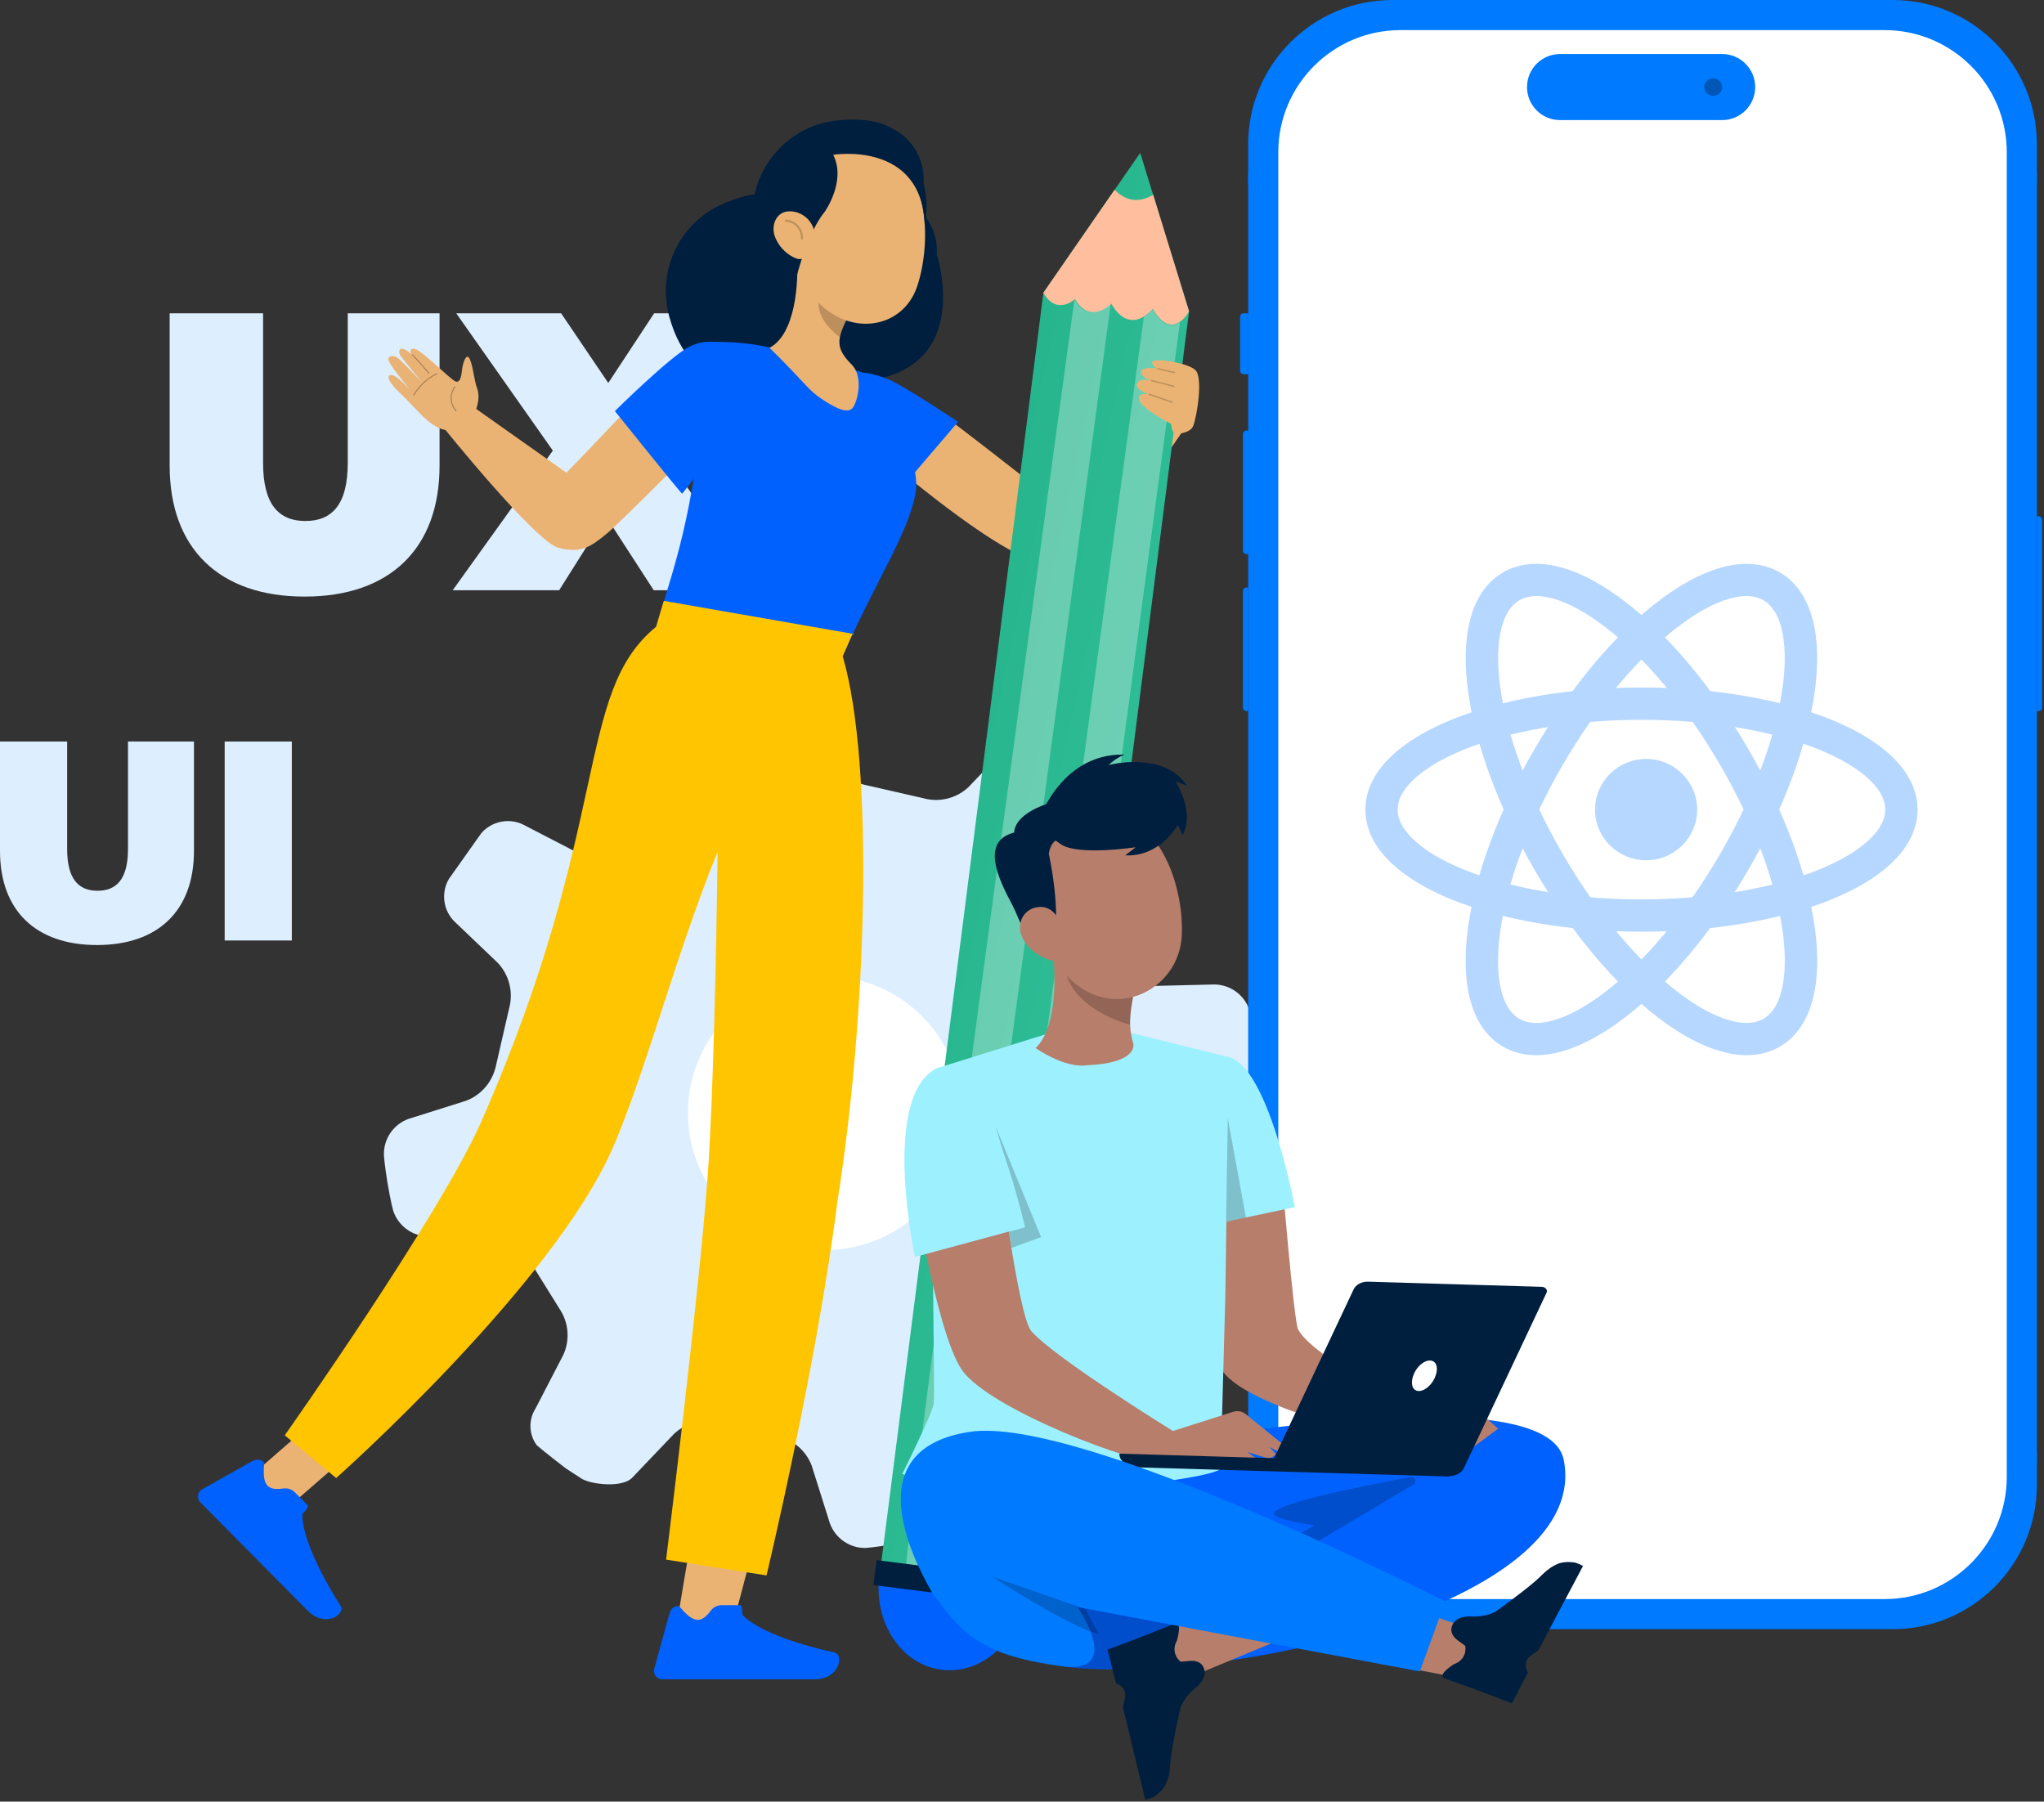 <?xml version="1.0" encoding="UTF-8"?>
<svg xmlns="http://www.w3.org/2000/svg" width="506" height="446" viewBox="0 0 506 446" fill="none">
  <rect x="0" y="0" width="506" height="446" fill="#333333" stroke="none"/>
  <path d="M285.76 244.068C283.756 244.005 281.801 243.44 280.072 242.425C278.344 241.41 276.898 239.978 275.867 238.259L275.826 238.183L268.162 225.83C267.024 224.157 266.336 222.218 266.165 220.202C265.995 218.186 266.347 216.159 267.188 214.319L267.169 214.368L274.042 201.096C274.863 199.372 275.095 197.425 274.702 195.556C274.308 193.687 273.311 191.999 271.865 190.752L271.876 190.769L260.572 182.675C258.913 181.719 256.986 181.334 255.088 181.58C253.189 181.825 251.424 182.687 250.063 184.034L250.087 184.011L239.785 194.82C238.311 196.213 236.501 197.201 234.532 197.688C232.562 198.175 230.5 198.144 228.547 197.597L228.623 197.612L214.449 194.376C212.482 193.985 210.646 193.101 209.112 191.808C207.579 190.515 206.398 188.854 205.681 186.981L205.66 186.911L201.174 172.656C200.526 170.858 199.336 169.305 197.767 168.213C196.199 167.12 194.33 166.541 192.419 166.556L192.364 166.556C192.364 166.556 189.999 166.721 185.381 167.492C180.763 168.263 178.537 168.873 178.537 168.873C176.71 169.457 175.11 170.596 173.96 172.132C172.81 173.668 172.167 175.524 172.121 177.442L172.121 177.497L172.469 192.424C172.407 194.425 171.842 196.379 170.826 198.105C169.81 199.83 168.376 201.273 166.657 202.299L166.581 202.339L154.227 210.003C152.552 211.14 150.613 211.825 148.597 211.994C146.58 212.164 144.554 211.81 142.714 210.968L142.763 210.988L129.491 204.115C127.767 203.292 125.82 203.057 123.95 203.445C122.079 203.834 120.387 204.825 119.133 206.267L119.15 206.255L111.117 217.595C110.156 219.249 109.767 221.173 110.01 223.07C110.254 224.966 111.116 226.73 112.463 228.087L112.441 228.063L123.252 238.383C124.637 239.862 125.62 241.672 126.107 243.638C126.595 245.605 126.571 247.664 126.039 249.619L126.054 249.543L122.799 263.719C121.975 267.711 119.218 271.032 115.404 272.487L115.334 272.508L101.08 277.003C99.282 277.664 97.734 278.868 96.651 280.448C95.568 282.028 95.004 283.906 95.037 285.822L95.037 285.877C95.037 285.877 95.159 288.211 95.926 292.803C96.692 297.394 97.318 299.653 97.318 299.653C98.536 303.424 101.99 305.984 105.876 306.062L105.931 306.062L120.857 305.705C125.012 305.848 128.704 308.074 130.75 311.514L130.79 311.59L138.473 323.94C139.614 325.613 140.302 327.553 140.469 329.571C140.637 331.589 140.278 333.616 139.429 335.454L139.448 335.405L132.575 348.676C131.697 350.053 131.258 351.663 131.316 353.295C131.375 354.926 131.929 356.502 132.904 357.811L132.878 357.769C134.769 359.45 140.061 363.488 140.073 363.504L143.943 366.023C146.05 367.4 153.94 368.484 156.526 365.79L166.837 354.98C168.309 353.584 170.12 352.595 172.09 352.109C174.06 351.624 176.123 351.659 178.076 352.211L178 352.197L192.173 355.433C196.173 356.246 199.496 359.012 200.942 362.828L200.963 362.898L205.442 377.107C206.797 380.818 210.332 383.255 214.241 383.2L214.296 383.2C214.296 383.2 216.634 383.04 221.243 382.27C225.852 381.501 228.094 380.878 228.094 380.878C231.843 379.636 234.376 376.187 234.447 372.312L234.447 372.256L234.107 357.328C234.242 353.175 236.477 349.481 239.92 347.453L239.996 347.413L252.347 339.731C254.02 338.59 255.96 337.902 257.978 337.734C259.996 337.567 262.023 337.925 263.861 338.774L263.812 338.755L277.084 345.628C278.811 346.451 280.761 346.683 282.633 346.289C284.506 345.895 286.197 344.896 287.446 343.448L287.43 343.46L295.494 332.142C296.449 330.483 296.834 328.558 296.592 326.661C296.35 324.763 295.494 322.996 294.153 321.63L294.176 321.654L283.364 311.335C281.766 309.637 280.711 307.5 280.335 305.199C280.04 303.436 280.147 301.707 280.596 300.096L280.581 300.172L283.817 285.999C284.649 281.997 287.417 278.683 291.231 277.228L291.301 277.207L305.516 272.7C309.227 271.344 311.672 267.808 311.609 263.9L311.609 263.845C311.609 263.845 311.478 261.576 310.707 256.958C309.936 252.34 309.315 250.108 309.315 250.108C308.727 248.279 307.582 246.68 306.042 245.532C304.502 244.385 302.642 243.746 300.721 243.705L300.666 243.705L285.76 244.068Z" fill="#DDEEFE"></path>
  <circle cx="204.225" cy="275.529" r="33.925" transform="rotate(-9.477 204.225 275.529)" fill="white"></circle>
  <path d="M0 210.651V183.564H16.622V210.168C16.622 217.695 19.511 220.51 24.153 220.51C28.795 220.51 31.684 217.695 31.684 210.168V183.564H48.016V210.651C48.016 225.427 39.143 233.945 24.008 233.945C8.873 233.945 0 225.427 0 210.651Z" fill="#DDEEFE"></path>
  <path d="M55.62 183.564H72.241V232.821H55.62V183.564Z" fill="#DDEEFE"></path>
  <path d="M42 115.271V77.564H65.126V114.582C65.126 125.057 69.139 128.972 75.606 128.972C82.074 128.972 86.087 125.057 86.087 114.582V77.564H108.814V115.271C108.814 135.834 96.471 147.686 75.401 147.686C54.33 147.686 42 135.834 42 115.271Z" fill="#DDEEFE"></path>
  <path d="M161.834 146.115L149.975 127.8L138.419 146.115H112.065L136.859 111.55L112.948 77.564H138.914L150.58 94.805L161.931 77.564H186.821L163.007 110.668L188.284 146.115H161.834Z" fill="#DDEEFE"></path>
  <path d="M231.912 62.932C232.334 55.909 227.483 49.663 220.572 48.339C215.904 47.199 210.694 48.628 205.998 50.848C195.758 55.716 190.519 67.344 193.502 78.283C195.951 87.28 201.711 95.972 214.953 94.203C241.076 90.71 231.908 62.92 231.908 62.92L231.912 62.932Z" fill="#001F3E"></path>
  <path d="M204.066 62.932C204.488 55.909 199.637 49.663 192.727 48.339C188.058 47.199 182.848 48.628 178.152 50.848C167.913 55.716 162.674 67.344 165.656 78.283C168.105 87.28 173.865 95.972 187.107 94.203C213.23 90.71 204.062 62.92 204.062 62.92L204.066 62.932Z" fill="#001F3E"></path>
  <path d="M117.491 102.2C117.491 102.2 119.093 99.044 118.152 96.269C117.211 93.495 117.198 91.038 116.346 89.014C115.507 87.004 114.592 89.803 114.401 91.394C114.223 92.985 113.994 94.78 112.824 94.449C111.654 94.118 104.355 86.634 102.677 86.367C100.998 86.087 101.812 87.665 101.812 87.665C101.812 87.665 99.994 85.896 99.091 86.431C98.862 86.571 98.544 87.271 99.243 88.2C100.833 90.313 104.381 94.551 104.381 94.551C104.177 94.309 99.421 89.371 98.608 88.722C97.552 87.882 96.624 88.022 96.153 88.645C95.492 89.536 101.176 95.862 101.24 96.295C101.24 96.295 98.086 92.553 96.675 92.833C95.263 93.125 97.12 95.582 99.18 97.453C101.062 99.158 104.304 103.002 106.39 104.555C108.958 106.464 111.107 107.177 113.727 105.726C116.346 104.275 117.504 102.187 117.504 102.187L117.491 102.2Z" fill="#E9B376"></path>
  <path opacity="0.3" d="M102.104 87.856C103.529 89.307 104.889 90.835 106.174 92.413" stroke="black" stroke-width="0.25" stroke-linecap="round" stroke-linejoin="round"></path>
  <path opacity="0.3" d="M102.422 97.809C103.745 95.544 105.754 93.673 108.119 92.515" stroke="black" stroke-width="0.25" stroke-linecap="round" stroke-linejoin="round"></path>
  <path opacity="0.3" d="M112.621 95.747C111.972 96.6 111.641 97.694 111.692 98.763C111.743 99.833 112.176 100.889 112.9 101.678" stroke="black" stroke-width="0.25" stroke-linecap="round" stroke-linejoin="round"></path>
  <path d="M175.628 85.947C175.628 85.947 170.173 85.005 161.056 94.971C149.535 107.571 140.214 117.015 140.214 117.015L115.761 99.731L109.696 105.726C109.696 105.726 132.521 134.095 138.231 135.61C143.94 137.125 146.432 135.19 150.133 132.161C153.833 129.132 176.862 105.917 176.353 106.082C175.845 106.248 175.628 85.947 175.628 85.947Z" fill="#EBB373"></path>
  <path d="M168.101 398.688C168.19 397.937 170.86 382.384 170.86 382.384L185.763 385.783L181.554 401.705L171.356 403.423L168.101 398.688Z" fill="#EBB373"></path>
  <path d="M288.712 100.851C287.962 101.309 261.474 124.295 261.169 124.142C260.864 123.99 233.461 102.378 231.77 101.615C230.091 100.851 221.317 116.175 222.105 116.175C222.894 116.175 249.063 139.237 259.974 139.848C270.884 140.459 294.053 104.835 294.053 104.835L288.699 100.851H288.712Z" fill="#EBB373"></path>
  <path d="M59.099 368.002L68.153 375.893L88.88 357.871L79.813 349.967L59.099 368.002Z" fill="#EBB373"></path>
  <path d="M76.342 372.801L72.985 369.415C72.222 368.651 71.128 368.321 70.06 368.486C65.457 369.186 65.012 366.704 65.406 362.097C64.223 360.595 62.316 361.766 61.782 362.071L50.058 368.677C49.066 369.224 48.71 370.459 49.257 371.452C49.358 371.63 49.473 371.782 49.612 371.922C53.694 376.033 55.627 377.981 60.701 383.11L76.227 398.778C80.462 403.054 85.637 399.668 84.289 397.505C78.198 387.857 74.968 379.941 74.841 375.219C74.79 374.366 75.553 374.532 76.316 372.801H76.342Z" fill="#0061FF"></path>
  <path d="M233.067 413.348C223.098 412.073 216.216 401.646 217.695 390.057C219.174 378.469 228.454 370.108 238.423 371.382C248.392 372.657 255.274 383.085 253.795 394.673C252.316 406.261 243.036 414.622 233.067 413.348Z" fill="#0061FF"></path>
  <path d="M294.358 77.089L282.265 37.85L258.295 72.481L217.935 388.583L253.997 393.203L294.358 77.089Z" fill="url(#paint0_linear_0_3533)"></path>
  <path d="M275.92 46.975C278.793 49.852 281.96 50.284 285.469 48.222L294.358 77.088C294.358 77.088 290.212 84.827 285.38 76.49C285.38 76.49 279.862 83.401 275.093 75.179C275.093 75.179 269.918 80.576 266.116 74.034C266.116 74.034 261.652 78.285 258.283 72.481L275.92 46.975Z" fill="#FFBE9D"></path>
  <path opacity="0.3" d="M274.966 75.205L232.558 390.899L224.166 389.83C222.881 389.27 265.989 74.072 265.989 74.072C269.791 80.614 274.966 75.218 274.966 75.218V75.205Z" fill="white"></path>
  <path opacity="0.3" d="M285.33 76.605C287.987 81.2 290.441 80.907 292.12 79.723L250.017 393.203L241.625 392.134C240.404 391.599 279.429 105.827 283.168 78.476C284.49 77.674 285.342 76.618 285.342 76.618L285.33 76.605Z" fill="white"></path>
  <path d="M254.428 397.268L216.222 392.383L217.01 386.209L255.216 391.094L254.428 397.268Z" fill="#001F3E"></path>
  <path d="M289.64 104.796C289.64 104.796 282.583 101.156 282.023 99.031C281.451 96.918 284.503 97.605 284.503 97.605C284.503 97.605 281.197 96.638 281.413 95.187C281.68 93.431 284.859 94.169 284.859 94.169C284.859 94.169 282.189 93.265 282.481 91.98C282.774 90.643 286.436 91.216 286.436 91.216C286.436 91.216 284.681 90.223 285.38 89.447C286.08 88.671 293.862 89.74 295.897 91.585C297.931 93.431 296.24 103.409 295.363 105.471C295.108 106.069 294.498 106.998 291.573 107.418C290.963 107.507 290.365 107.1 290.225 106.502L289.856 104.898L289.653 104.784L289.64 104.796Z" fill="#EBB373"></path>
  <path opacity="0.2" d="M284.528 97.453C284.528 97.453 284.528 97.453 284.541 97.453L290.225 99.413C290.301 99.438 290.34 99.527 290.314 99.616C290.289 99.705 290.2 99.756 290.123 99.731L284.439 97.771C284.363 97.745 284.325 97.656 284.35 97.567C284.376 97.491 284.452 97.44 284.528 97.453Z" fill="black"></path>
  <path opacity="0.2" d="M285.062 94.041L290.67 95.492C290.747 95.518 290.797 95.607 290.772 95.683C290.747 95.772 290.683 95.811 290.594 95.811L284.986 94.36C284.91 94.334 284.859 94.245 284.884 94.169C284.91 94.08 284.986 94.029 285.062 94.041Z" fill="black"></path>
  <path opacity="0.2" d="M286.652 91.114L290.848 92.069C290.925 92.081 290.976 92.17 290.95 92.26C290.925 92.349 290.848 92.412 290.772 92.387L286.576 91.432C286.5 91.419 286.449 91.33 286.474 91.241C286.5 91.152 286.576 91.089 286.652 91.114Z" fill="black"></path>
  <path d="M183.398 397.365H178.63C177.549 397.365 176.557 397.912 175.908 398.778C173.162 402.532 171.089 401.119 168.101 397.581C166.193 397.365 165.685 399.541 165.532 400.127L161.972 413.109C161.666 414.191 162.289 415.323 163.37 415.629C163.561 415.68 163.764 415.705 163.968 415.705H201.76C207.775 415.705 209.021 409.647 206.541 409.074C195.402 406.605 187.518 403.334 184.085 400.089C183.449 399.516 184.097 399.096 183.411 397.339L183.398 397.365Z" fill="#0061FF"></path>
  <path d="M219.346 95.2C219.346 95.2 227.777 114.049 226.734 121.444C225.335 131.32 216.841 143.666 208.614 162.439L162.404 155.274C168.012 136.564 172.271 126.102 175.59 84.623C182.432 84.623 185.598 84.928 192.35 86.379C199.56 87.83 206.656 89.79 213.586 92.26C222.5 95.556 219.346 95.212 219.346 95.212V95.2Z" fill="#0061FF"></path>
  <path d="M178.337 85.272C178.337 85.272 175.361 83.49 170.656 85.832C165.952 88.174 152.218 101.767 152.218 101.767C152.218 101.767 168.609 122.195 168.851 122.195C169.092 122.195 177.854 110.294 177.854 110.294L178.337 85.285V85.272Z" fill="#0061FF"></path>
  <path d="M225.971 117.537L237.174 104.427C237.174 104.427 223.441 95.225 219.524 93.749C215.62 92.272 213.586 92.26 213.586 92.26L225.971 117.537Z" fill="#0061FF"></path>
  <path d="M208.614 162.439C216.561 189.638 214.489 252.321 207.291 297.542C202.129 338.398 189.756 389.995 189.756 389.995L164.896 386.088C164.896 386.088 173.212 319.192 175.222 290.669C177.93 251.367 178.095 157.705 178.095 157.705L211.068 156.865L208.627 162.439H208.614Z" fill="#FFC501"></path>
  <path d="M210.814 156.865C210.814 156.865 194.372 174.645 182.254 200.342C169.639 227.095 161.132 262.211 151.837 283.835C137.099 318.072 83.221 365.889 83.221 365.889L70.492 355.313C70.492 355.313 108.984 300.801 119.182 277.573C151.824 203.244 142.134 171.769 162.417 155.159L164.324 148.745L210.826 156.852L210.814 156.865Z" fill="#FFC501"></path>
  <path d="M227.599 49.686C230.282 43.182 227.726 35.699 221.622 32.199C217.579 29.602 212.187 29.258 207.024 29.831C195.758 31.104 187.022 40.395 186.284 51.71C185.674 61.014 188.294 71.107 201.391 73.741C227.23 78.934 227.599 49.673 227.599 49.673V49.686Z" fill="#001F3E"></path>
  <path d="M190.519 86.112C190.519 86.112 194.55 90.02 199.675 95.569C200.743 96.727 201.951 97.758 203.248 98.649C206.745 101.054 210.013 102.582 211.144 100.889C211.399 100.52 211.602 100.113 211.767 99.667C212.886 96.74 213.052 92.476 210.839 90.261C208.347 87.767 207.241 85.743 208.067 82.841C208.512 81.2 209.326 79.532 210.216 77.928L207.266 75.663L197.271 62.974C197.767 70.114 196.928 82.65 190.506 86.112H190.519Z" fill="#EBB373"></path>
  <path opacity="0.2" d="M207.902 83.49C205.002 81.289 201.963 77.7 202.79 74.098C203.146 72.583 203.642 71.157 204.125 70.267L209.479 79.341C208.805 80.627 208.512 81.492 207.902 83.49Z" fill="black"></path>
  <path d="M196.559 49.877C196.305 61.612 195.949 66.55 201.238 73.321C209.199 83.503 223.403 82.001 227.09 70.763C230.422 60.657 230.282 43.17 219.448 36.984C208.779 30.9 196.813 38.13 196.559 49.864V49.877Z" fill="#EBB373"></path>
  <path d="M204.176 52.41C204.176 52.41 209.568 44.812 206.261 38.321C206.261 38.321 228.286 34.693 228.934 55.859C228.934 55.859 233.347 36.513 213.891 32.402C194.436 28.291 188.64 58.261 197.147 68.659C197.147 68.685 199.853 57.666 204.176 52.397V52.41Z" fill="#001F3E"></path>
  <path d="M191.969 58.939C193.062 61.472 195.122 63.228 197.106 63.967C200.094 65.087 202.23 60.327 201.544 57.132C200.921 54.256 198.11 52.079 195.046 52.334C192.032 52.588 190.71 56.037 191.969 58.939Z" fill="#EBB373"></path>
  <path opacity="0.2" d="M198.53 59.054C198.581 57.946 198.174 56.826 197.436 55.999C196.686 55.172 195.618 54.663 194.512 54.612" stroke="black" stroke-width="0.5" stroke-linecap="round" stroke-linejoin="round"></path>
  <path d="M307.707 146.293C307.707 145.825 308.087 145.434 308.566 145.434H308.99V176.034H308.566C308.098 176.034 307.707 175.653 307.707 175.175V146.282V146.293Z" fill="#007AFF"></path>
  <path d="M307.707 107.439C307.707 106.971 308.087 106.58 308.566 106.58H308.99V137.18H308.566C308.098 137.18 307.707 136.799 307.707 136.321V107.428V107.439Z" fill="#007AFF"></path>
  <path d="M307 78.415C307 77.948 307.381 77.556 307.859 77.556H309.001V92.639H307.859C307.391 92.639 307 92.258 307 91.78V78.404V78.415Z" fill="#007AFF"></path>
  <path d="M504.239 127.796H504.663C505.131 127.796 505.522 128.177 505.522 128.655V175.186C505.522 175.654 505.142 176.045 504.663 176.045H504.239V127.807V127.796Z" fill="#007AFF"></path>
  <path d="M308.99 77.698V92.715" stroke="#007AFF" stroke-width="0.13"></path>
  <path d="M308.99 106.732V137.115" stroke="#007AFF" stroke-width="0.13"></path>
  <path d="M468.517 0H344.712C324.983 0 308.99 15.993 308.99 35.722V367.586C308.99 387.315 324.983 403.309 344.712 403.309H468.517C488.246 403.309 504.239 387.315 504.239 367.586V35.722C504.239 15.993 488.246 0 468.517 0Z" fill="#007AFF"></path>
  <path d="M466.527 4.839H346.702C328.547 4.839 313.829 19.557 313.829 37.712V365.596C313.829 383.752 328.547 398.469 346.702 398.469H466.527C484.682 398.469 499.4 383.752 499.4 365.596V37.712C499.4 19.557 484.682 4.839 466.527 4.839Z" fill="white" stroke="#007AFF" stroke-width="5.23"></path>
  <path d="M349.976 401.101L352.825 401.177V403.309H349.976V401.101Z" fill="#007AFF"></path>
  <path d="M502.108 42.41H504.239V45.259H502.108V42.41Z" fill="#007AFF"></path>
  <path d="M502.108 359.333H504.239V362.182H502.032L502.108 359.333Z" fill="#007AFF"></path>
  <path d="M427.814 2.131C427.738 3.088 426.944 3.839 425.966 3.839H387.253C386.274 3.839 385.48 3.088 385.404 2.131H427.803H427.814Z" fill="#007AFF" stroke="#007AFF" stroke-width="0.26"></path>
  <path d="M460.698 0H463.548V2.208L460.698 2.067V0Z" fill="#007AFF"></path>
  <path d="M308.99 42.976H311.121L311.045 45.748L308.979 45.825V42.976H308.99Z" fill="#007AFF"></path>
  <path d="M308.99 359.333H311.056L311.132 362.182H309.001V359.333H308.99Z" fill="#007AFF"></path>
  <path d="M386.198 13.376H426.324C430.848 13.376 434.502 17.04 434.502 21.553C434.502 26.077 430.837 29.73 426.324 29.73H386.198C381.674 29.73 378.021 26.066 378.021 21.553C378.021 17.029 381.685 13.376 386.198 13.376Z" fill="#007AFF"></path>
  <path d="M424.117 24.696C425.846 24.696 427.314 23.326 427.314 21.564C427.314 19.802 425.846 18.432 424.117 18.432C422.388 18.432 420.92 19.802 420.92 21.564C420.92 23.326 422.388 24.696 424.117 24.696Z" fill="#001F3E" fill-opacity="0.38" stroke="#007AFF" stroke-width="1.96"></path>
  <mask id="mask0_0_3533" style="mask-type:luminance" maskUnits="userSpaceOnUse" x="316" y="4" width="181" height="392">
    <path d="M345.669 4.948H467.528C483.545 4.948 496.54 18.247 496.54 34.657V366.01C496.54 382.419 483.556 395.718 467.528 395.718H345.669C329.651 395.718 316.656 382.419 316.656 366.01V34.657C316.656 18.247 329.64 4.948 345.669 4.948Z" fill="white"></path>
  </mask>
  <g mask="url(#mask0_0_3533)">
    <ellipse cx="406.351" cy="200.42" rx="64.351" ry="26.228" stroke="#B6D7FF" stroke-width="8" stroke-linecap="round" stroke-linejoin="round"></ellipse>
    <ellipse cx="63.983" cy="26.38" rx="63.983" ry="26.38" transform="matrix(0.503 0.864 -0.868 0.497 397.064 132.002)" stroke="#B6D7FF" stroke-width="8" stroke-linecap="round" stroke-linejoin="round"></ellipse>
    <ellipse cx="63.983" cy="26.38" rx="63.983" ry="26.38" transform="matrix(-0.503 0.864 -0.868 -0.497 461.415 158.23)" stroke="#B6D7FF" stroke-width="8" stroke-linecap="round" stroke-linejoin="round"></ellipse>
    <ellipse cx="407.5" cy="200.42" rx="12.64" ry="12.544" fill="#B6D7FF"></ellipse>
  </g>
  <path d="M268.286 360.875C268.286 360.875 382.425 337.635 387.118 361.435C393.819 395.392 311.368 415.68 267.841 413.007C224.314 410.334 268.286 360.888 268.286 360.888V360.875Z" fill="#0061FF"></path>
  <path opacity="0.2" d="M349.707 367.621L295.473 399.91L302.276 410.22C302.276 410.22 298.372 415.654 291.747 398.396L325.33 377.574C325.33 377.574 315.056 376.237 315.361 374.633C315.882 371.999 338.669 367.621 349.071 365.661C349.605 365.482 350.19 365.775 350.368 366.322C350.546 366.857 350.254 367.442 349.707 367.621Z" fill="black"></path>
  <path opacity="0.2" d="M293.655 396.041L302.441 411.289C290.997 412.943 279.4 413.516 267.828 412.994C264.026 412.854 260.275 412.065 256.765 410.652L253.701 404.62L261.102 390.759L293.655 396.041Z" fill="black"></path>
  <path d="M311.457 390.606L287.335 404.938L291.239 416.571L319.405 404.874L311.457 390.606Z" fill="#B77E6B"></path>
  <path d="M274.187 408.4L276.272 416.736C276.272 416.736 278.001 417.156 278.497 418.913C278.777 419.905 277.976 422.578 277.976 422.578L283.533 445.564C283.533 445.564 285.11 445.182 285.72 444.762C286.47 444.253 287.093 443.719 287.589 443.184C289.331 441.288 289.598 438.475 289.726 436.387C289.929 432.887 292.243 422.731 292.243 422.731C292.243 422.731 293.083 420.096 295.969 417.831C297.571 416.571 298.347 414.942 298.233 413.911C298.004 411.811 296.529 410.983 294.57 411.161L292.294 411.365C290.717 410.105 290.272 408.056 291.353 406.121C291.353 406.121 292.841 401.196 290.73 401.972C289.535 402.418 284.232 404.594 279.998 406.185C279.006 406.554 278.078 406.91 277.251 407.216C275.433 407.903 274.187 408.374 274.187 408.374V408.4Z" fill="#001F3E"></path>
  <path d="M317.243 290.071C317.243 290.071 320.295 327.083 321.35 329.094C324.898 335.903 349.338 348.109 349.338 348.109L362.054 345.831L370.892 353.671L364.788 358.177L357.858 355.326C354.018 355.898 350.127 356.115 346.248 356C339.725 355.809 307.197 347.664 302.2 338.729C297.203 329.794 297.279 288.277 297.279 288.277L317.268 290.097L317.243 290.071Z" fill="#B77E6B"></path>
  <path d="M296.262 303.958C296.262 303.958 287.5 271.273 299.873 262.644C312.233 254.002 320.549 298.828 320.549 298.828L296.262 303.958Z" fill="#9DF1FF"></path>
  <path d="M302.175 363.446L303.344 320.503L304.158 261.689L278.968 255.44L261.331 255.274L231.499 264.578L230.494 278.986C230.494 278.986 231.41 345.309 231.194 347.307C230.927 349.751 223.348 364.91 223.348 364.91C254.845 373.081 302.607 365.673 302.175 363.459V363.446Z" fill="#9DF1FF"></path>
  <path opacity="0.2" d="M303.522 302.43L303.942 276.81L308.444 301.386L303.522 302.43Z" fill="black"></path>
  <path opacity="0.2" d="M249.746 304.874C250.535 304.746 253.739 303.792 253.739 303.792L246.466 278.833L257.732 306.248L250.395 308.921L249.759 304.861L249.746 304.874Z" fill="black"></path>
  <path d="M246.949 284.484C246.949 284.484 251.895 325.62 255.329 329.553C261.14 336.196 290.361 354.244 290.361 354.244L305.354 349.471C306.409 349.166 307.553 349.382 308.38 350.057L318.299 358.113L317.307 358.902C316.874 359.246 316.264 359.297 315.781 359.042L314.229 358.215L315.946 359.997L315.374 360.455C314.802 360.913 314.026 361.053 313.327 360.837L308.825 359.488L312.932 362.402C311.979 363.166 310.669 363.395 309.486 363.026L302.899 360.939C298.347 361.842 293.706 362.364 289.064 362.504C281.231 362.759 244.711 348.759 238.111 339.111C231.512 329.464 225.573 290.008 225.573 290.008L246.962 284.51L246.949 284.484Z" fill="#B77E6B"></path>
  <path d="M226.501 311.149C226.501 311.149 218.401 273.755 230.761 265.126C243.121 256.484 253.726 303.805 253.726 303.805L226.501 311.161V311.149Z" fill="#9DF1FF"></path>
  <path d="M324.148 361.244L301.323 360.569L277.098 359.856C277.098 359.856 277.098 359.856 277.098 359.869C277.06 361.664 279.019 363.178 281.485 363.242L305.684 363.955L319.532 364.362C319.532 364.362 319.57 364.362 319.595 364.362L358.112 365.495C360.554 365.546 362.563 364.158 362.601 362.364L324.135 361.231L324.148 361.244Z" fill="#001F3E"></path>
  <path d="M358.837 365.342L315.857 364.07C315.119 364.044 314.534 363.535 314.56 362.937C314.56 362.822 314.585 362.72 314.636 362.606L335.045 319.294C335.567 318.059 337.029 317.245 338.657 317.283L381.662 318.556C382.387 318.581 382.959 319.065 382.947 319.65C382.947 319.778 382.909 319.892 382.858 320.007L362.448 363.319C361.927 364.553 360.465 365.368 358.837 365.33V365.342Z" fill="#001F3E"></path>
  <path d="M355.149 341.173C354.158 343.247 352.237 344.634 350.839 344.304C349.44 343.973 349.122 342.038 350.088 339.951C351.055 337.863 353 336.514 354.386 336.845C355.785 337.176 356.141 339.034 355.137 341.173H355.149Z" fill="white"></path>
  <path d="M334.588 410.258L362.143 415.54L366.912 404.238L338.085 394.298L334.588 410.258Z" fill="#B77E6B"></path>
  <path d="M374.274 421.662L378.242 414.038C378.242 414.038 377.225 412.575 378.013 410.933C378.458 410.016 380.823 408.54 380.823 408.54L391.886 387.654C391.886 387.654 390.462 386.89 389.712 386.789C388.809 386.674 387.995 386.661 387.27 386.738C384.714 387.005 382.654 388.927 381.179 390.403C378.712 392.885 370.256 398.956 370.256 398.956C370.256 398.956 367.878 400.369 364.229 400.152C362.194 400.038 360.528 400.738 359.943 401.591C358.735 403.309 359.282 404.913 360.872 406.071L362.716 407.42C363.072 409.405 362.042 411.238 359.943 411.964C359.943 411.964 355.569 414.662 357.655 415.489C358.85 415.96 364.254 417.831 368.489 419.447C369.48 419.829 370.409 420.186 371.223 420.491C373.041 421.178 374.287 421.662 374.287 421.662H374.274Z" fill="#001F3E"></path>
  <path d="M230.939 394.552C225.255 384.867 212.514 358.673 240.044 354.46C267.574 350.248 357.782 396.461 357.782 396.461L351.475 413.771L266.71 397.823C266.71 397.823 277.9 413.733 263.798 412.613C243.299 409.965 238.505 404.9 230.939 394.565V394.552Z" fill="#007AFF"></path>
  <path opacity="0.2" d="M268.719 398.345L245.576 390.301C245.576 390.301 264.815 402.876 271.974 404.518L268.732 398.345H268.719Z" fill="black"></path>
  <path d="M256.359 259.462C262.589 253.493 261.343 237.291 259.678 228.929L281 244.064C280 249.564 279 253.064 280.57 258.418C280.57 258.418 281.791 263.191 269.075 263.7C263.518 264.528 256.371 259.449 256.371 259.449L256.359 259.462Z" fill="#B77E6B"></path>
  <path opacity="0.2" d="M263.517 237.316C262.971 247.218 274.677 252.378 279.751 253.664C279.751 251.664 280.158 247.947 280.693 246.114L263.517 237.316Z" fill="black"></path>
  <path d="M256.053 221.763C259.029 233.256 260.466 239.798 267.663 244.583C278.485 251.774 291.938 243.871 292.548 231.678C293.108 220.707 288.149 203.753 275.547 201.437C263.124 199.159 253.078 210.27 256.053 221.763Z" fill="#B77E6B"></path>
  <path d="M251.043 206.108C251.476 198.93 269.126 195.544 274.733 198.115C275.573 198.497 266.099 205.574 266.684 205.23L262.081 207.814C261.292 207.788 259.97 208.934 259.639 211.365C259.639 211.365 263.874 230.316 259.372 236.871C254.502 235.598 252.785 228.089 250.509 223.85C247.127 217.537 242.702 208.208 251.043 206.108Z" fill="#001F3E"></path>
  <path d="M253.205 232.34C254.744 235.152 257.478 236.998 260.072 237.698C263.976 238.754 264.573 234.707 263.53 231.105C262.59 227.859 260.822 224.028 256.893 224.563C253.014 225.085 251.463 229.119 253.218 232.34H253.205Z" fill="#B77E6B"></path>
  <path d="M256.728 204.123C256.728 204.123 262.132 186.393 278.37 186.8C276.908 187.411 275.573 188.289 274.441 189.397C274.441 189.397 287.856 185.693 293.871 194.488L290.972 193.444C290.972 193.444 295.893 200.724 292.79 206.719L291.557 204.224C291.557 204.224 287.246 212.179 278.548 211.746L281.155 209.735C281.155 209.735 266.735 211.937 262.577 208.959C260.453 207.559 258.495 205.93 256.74 204.097L256.728 204.123Z" fill="#001F3E"></path>
  <defs>
    <linearGradient id="paint0_linear_0_3533" x1="256.699" y1="-119.195" x2="395.364" y2="-89.373" gradientUnits="userSpaceOnUse">
      <stop stop-color="#1FAE84"></stop>
      <stop offset="1" stop-color="#38C5A1"></stop>
    </linearGradient>
  </defs>
</svg>
